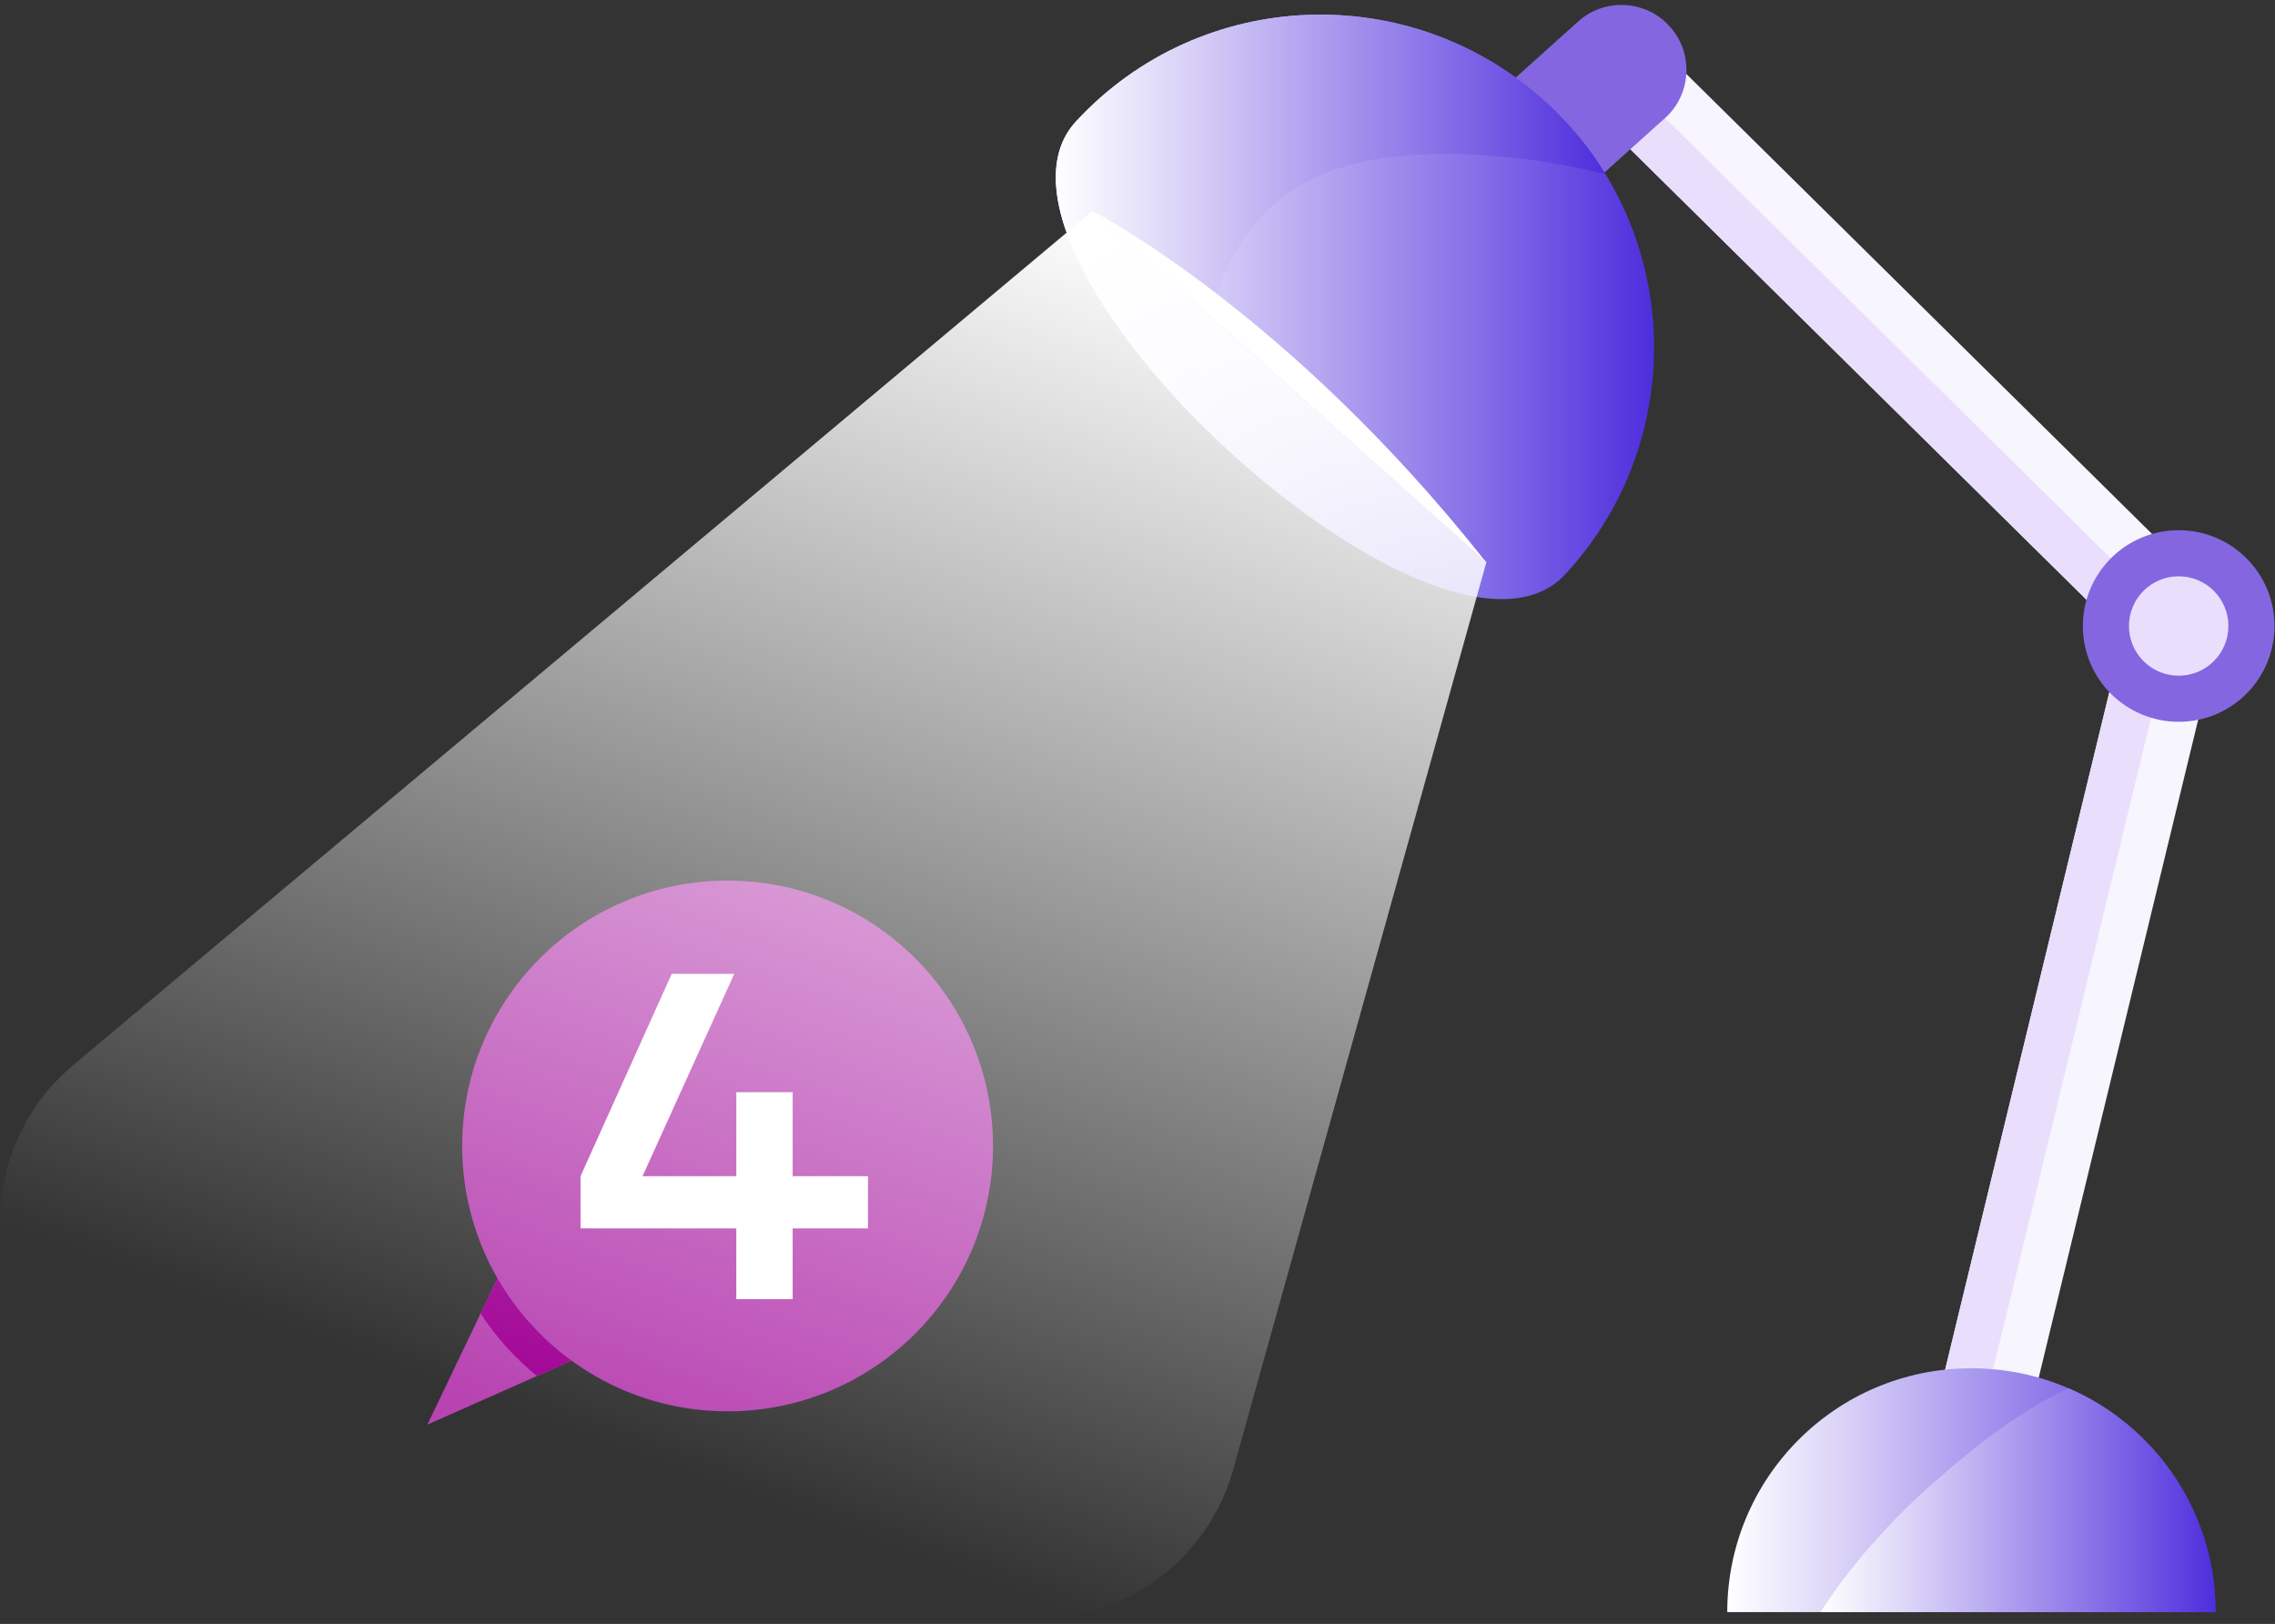 <?xml version="1.0" encoding="UTF-8"?>
<svg xmlns="http://www.w3.org/2000/svg" width="444" height="317" viewBox="0 0 444 317" fill="none">
  <rect x="0" y="0" width="444" height="317" fill="#333333" stroke="none"/>
  <path d="M121.7 261.1L104.8 268.6L83.4 278.1L93.8 256.4L99.7 244.1L121.7 261.1Z" fill="#B844B2"></path>
  <path d="M121.701 261.1L104.801 268.6C100.501 265.1 96.801 261 93.801 256.4L99.701 244.1L121.701 261.1Z" fill="#A00094"></path>
  <path d="M142 275.5C170.609 275.5 193.8 252.308 193.8 223.7C193.8 195.092 170.609 171.9 142 171.9C113.392 171.9 90.2 195.092 90.2 223.7C90.2 252.308 113.392 275.5 142 275.5Z" fill="#B844B2"></path>
  <path d="M169.401 229.6H154.701V213.2H143.701V229.6H125.401L143.301 190.1H131.101L113.301 229.6V239.8H143.701V253.6H154.701V239.8H169.401V229.6Z" fill="white"></path>
  <path d="M432.379 126.572L414.787 122.309L377.319 276.938L394.91 281.201L432.379 126.572Z" fill="#F7F5FD"></path>
  <path d="M423.612 124.415L414.768 122.272L377.3 276.901L386.144 279.044L423.612 124.415Z" fill="#E9DFFC"></path>
  <path d="M320.394 5.821L307.673 18.698L420.857 130.513L433.577 117.637L320.394 5.821Z" fill="#F7F5FD"></path>
  <path d="M314.086 12.309L307.69 18.783L420.874 130.598L427.27 124.125L314.086 12.309Z" fill="#E9DFFC"></path>
  <path d="M296.4 48.7L279.5 29.8L308 4.2C313.2 -0.5 321.3 8.82149e-05 325.9 5.2C330.6 10.4 330.1 18.5 324.9 23.1L296.4 48.7Z" fill="#8467E0"></path>
  <path d="M425.2 140.9C435.528 140.9 443.9 132.528 443.9 122.2C443.9 111.872 435.528 103.5 425.2 103.5C414.872 103.5 406.5 111.872 406.5 122.2C406.5 132.528 414.872 140.9 425.2 140.9Z" fill="#8467E0"></path>
  <path d="M425.2 131.9C430.557 131.9 434.9 127.557 434.9 122.2C434.9 116.843 430.557 112.5 425.2 112.5C419.843 112.5 415.5 116.843 415.5 122.2C415.5 127.557 419.843 131.9 425.2 131.9Z" fill="#E9DFFC"></path>
  <path d="M432.4 314.7H337.1C337.1 288.4 358.4 267.1 384.7 267.1C391.5 267.1 397.9 268.5 403.7 271C420.6 278.3 432.4 295.1 432.4 314.7Z" fill="url(#paint0_linear)"></path>
  <path d="M305.5 112.1C292 126.7 256.7 106.1 232 80.4C223.7 71.7 216.5 62.4 211.9 53.7C205.4 41.6 203.7 30.5 210 23.7C234.4 -2.7 275.6 -4.2 302 20.2C304.5 22.5 306.8 25 308.8 27.5C310.5 29.6 312 31.8 313.4 34.1C328.1 58.2 325.7 90.2 305.5 112.1Z" fill="url(#paint1_linear)"></path>
  <path d="M313.3 34C305.4 32 297 30.7 288 30.2C265.8 29.1 256 34.3 250.8 38.2C235.6 49.5 235.9 66.9 232 80.4C223.7 71.7 216.5 62.4 211.9 53.7C205.4 41.6 203.7 30.5 210 23.7C234.4 -2.7 275.6 -4.2 302 20.2C304.5 22.5 306.8 25 308.8 27.5C310.4 29.5 312 31.7 313.3 34Z" fill="url(#paint2_linear)"></path>
  <path d="M213.2 41.2L14.3 207.9C-1.8 221.4 -4.7 245.1 7.7 262C27.2 288.7 77.1 319 203.2 316C220.8 315.6 236 303.7 240.7 286.8L290.1 109.7L213.2 41.2Z" fill="url(#paint3_linear)"></path>
  <path d="M213.2 41.2C213.2 41.2 251.1 60.5 290 109.7L213.2 41.2Z" fill="white"></path>
  <path d="M432.4 314.7H355.3C360.5 306.5 368.4 297.4 376.5 290.2C382.9 284.6 392.2 276.4 403.7 271C420.6 278.3 432.4 295.1 432.4 314.7Z" fill="url(#paint4_linear)"></path>
  <defs>
    <linearGradient id="paint0_linear" x1="337.133" y1="290.888" x2="432.403" y2="290.888" gradientUnits="userSpaceOnUse">
      <stop stop-color="white"></stop>
      <stop offset="0.222" stop-color="#DCD5F8"></stop>
      <stop offset="0.718" stop-color="#836CE7"></stop>
      <stop offset="1" stop-color="#4E2EDD"></stop>
    </linearGradient>
    <linearGradient id="paint1_linear" x1="205.999" y1="59.824" x2="322.806" y2="59.824" gradientUnits="userSpaceOnUse">
      <stop stop-color="white"></stop>
      <stop offset="0.222" stop-color="#DCD5F8"></stop>
      <stop offset="0.718" stop-color="#836CE7"></stop>
      <stop offset="1" stop-color="#4E2EDD"></stop>
    </linearGradient>
    <linearGradient id="paint2_linear" x1="205.999" y1="41.533" x2="313.334" y2="41.533" gradientUnits="userSpaceOnUse">
      <stop stop-color="white"></stop>
      <stop offset="0.222" stop-color="#DCD5F8"></stop>
      <stop offset="0.718" stop-color="#836CE7"></stop>
      <stop offset="1" stop-color="#4E2EDD"></stop>
    </linearGradient>
    <linearGradient id="paint3_linear" x1="100.774" y1="313.043" x2="201.31" y2="36.822" gradientUnits="userSpaceOnUse">
      <stop offset="0.119" stop-color="white" stop-opacity="0"></stop>
      <stop offset="1" stop-color="white"></stop>
    </linearGradient>
    <linearGradient id="paint4_linear" x1="355.293" y1="292.858" x2="432.403" y2="292.858" gradientUnits="userSpaceOnUse">
      <stop stop-color="white"></stop>
      <stop offset="0.222" stop-color="#DCD5F8"></stop>
      <stop offset="0.718" stop-color="#836CE7"></stop>
      <stop offset="1" stop-color="#4E2EDD"></stop>
    </linearGradient>
  </defs>
</svg>

